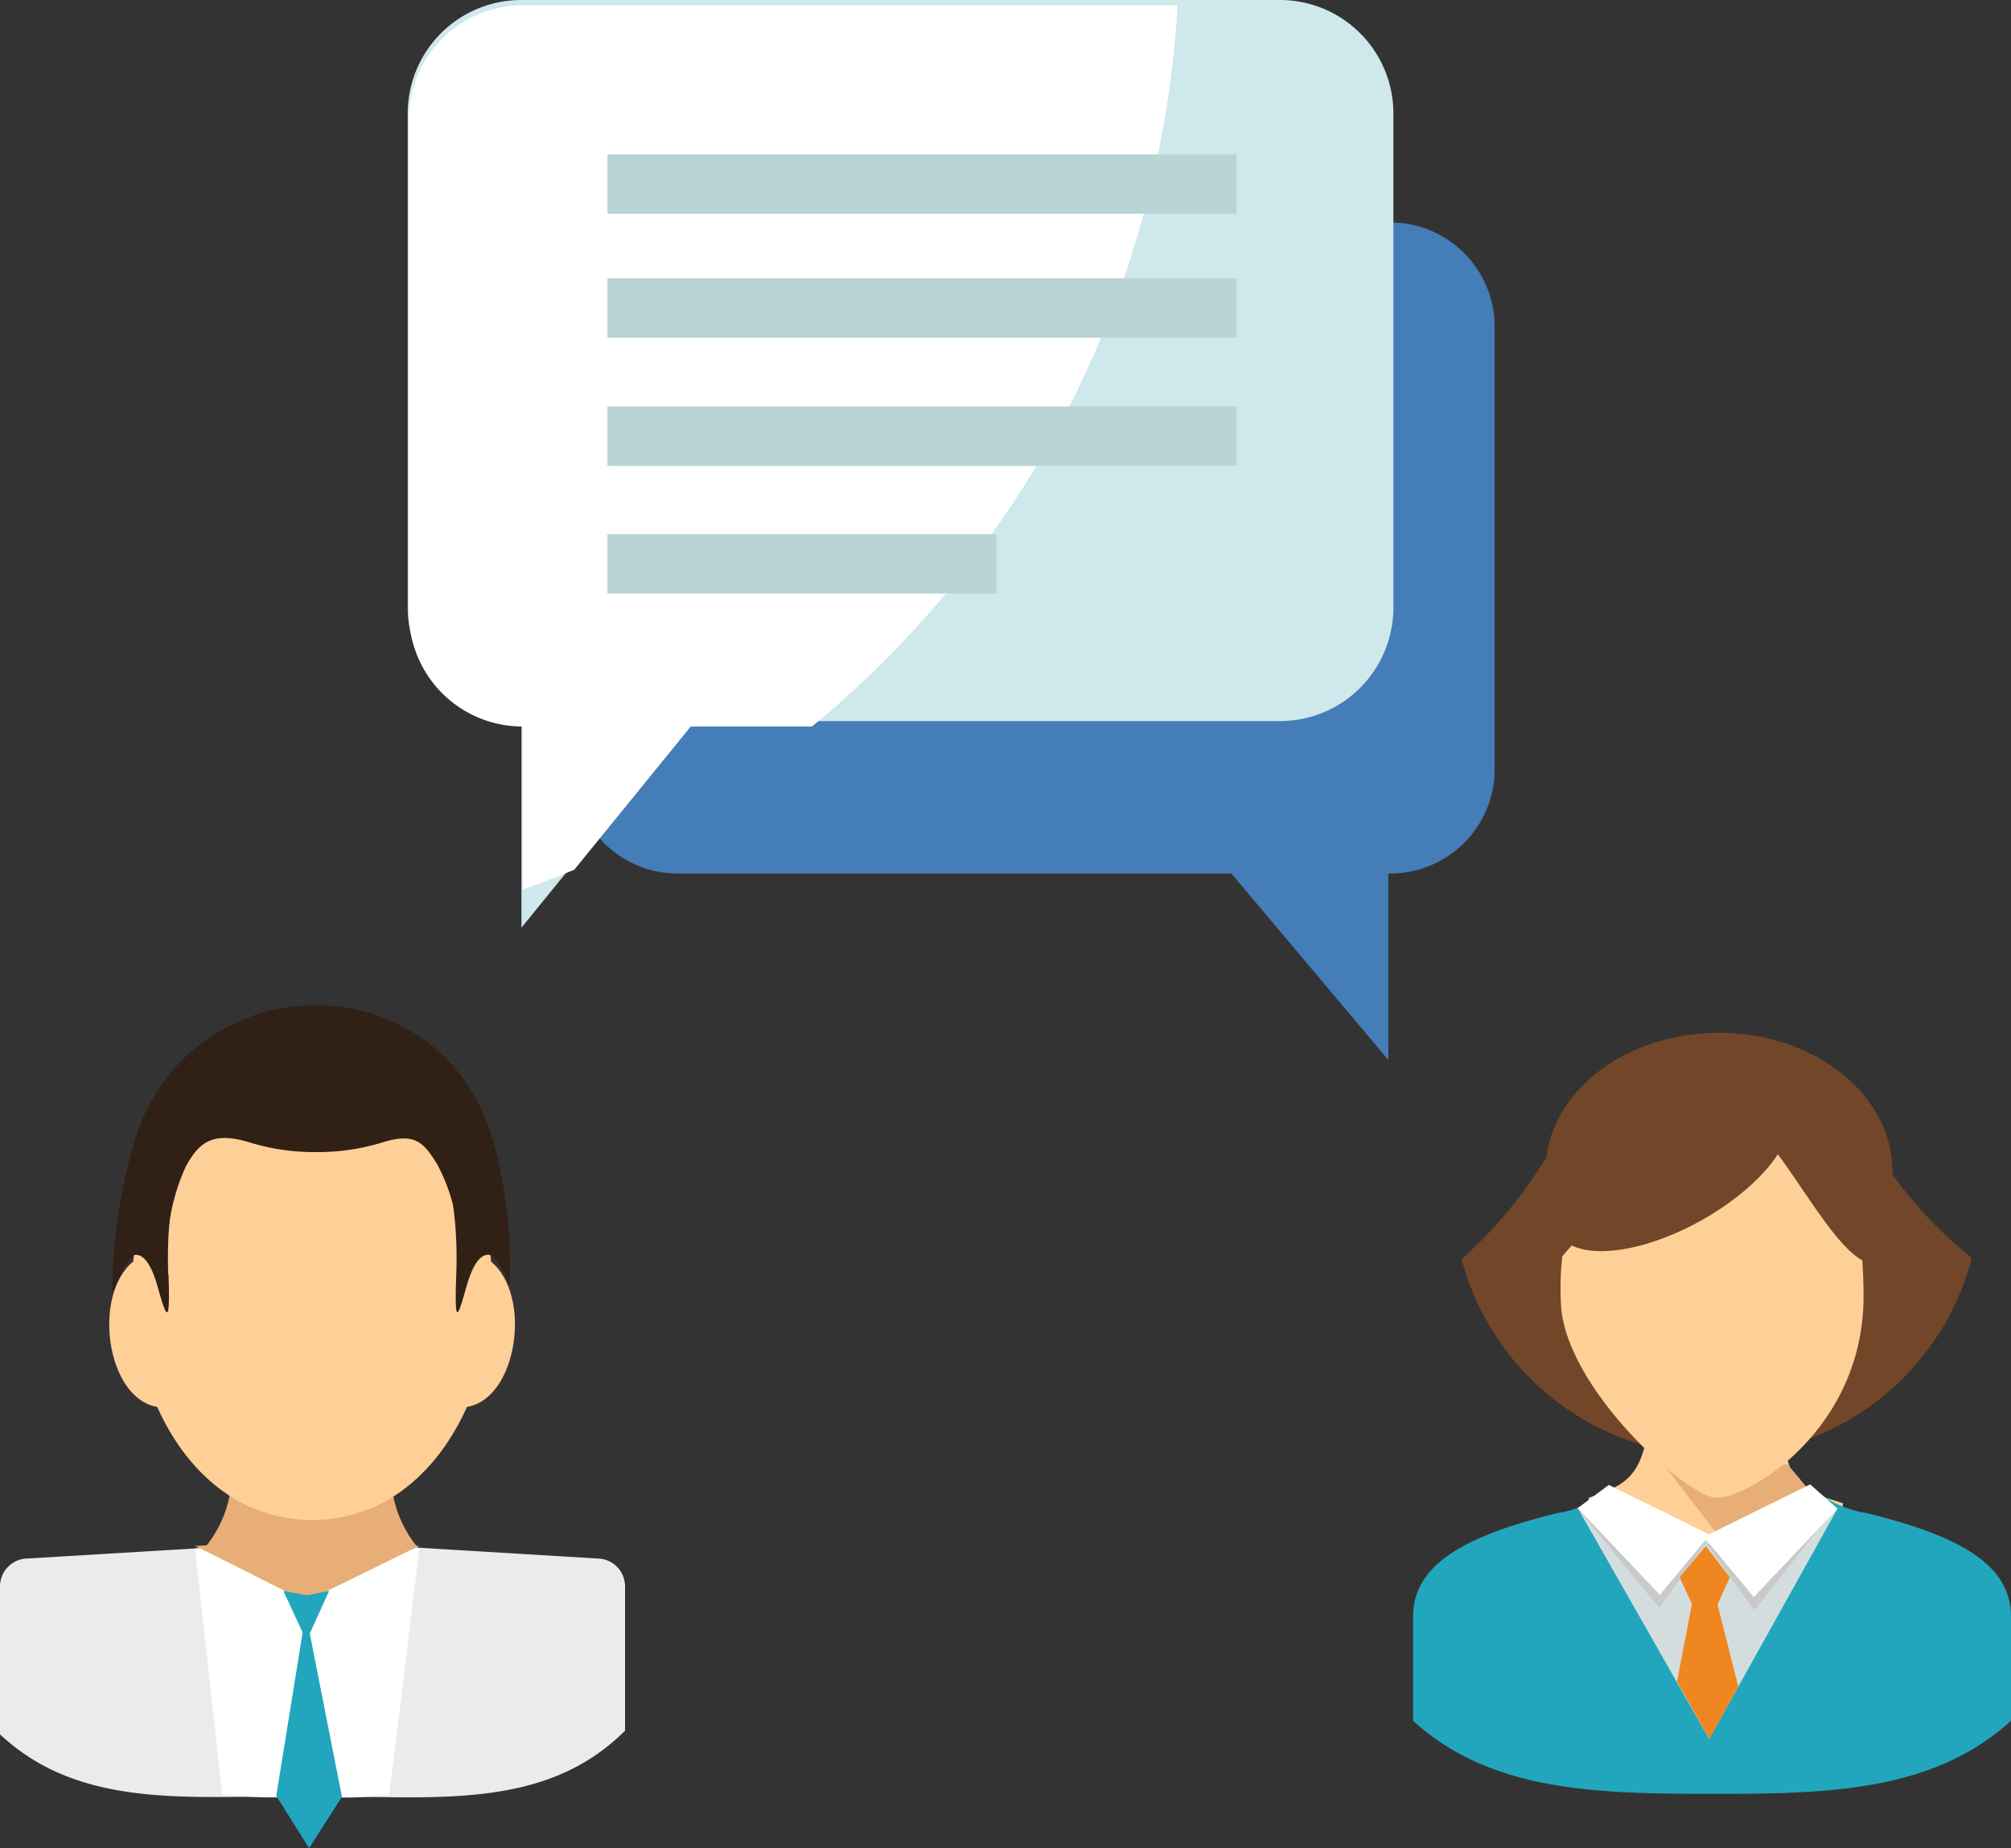 <svg viewBox="0 0 74 68" xmlns="http://www.w3.org/2000/svg"><rect x="0" y="0" width="74" height="68" fill="#333333" stroke="none"/><clipPath id="a"><path d="M0 0h23v31H0z"/></clipPath><path d="M69.636 43.206v-.113c0-2.813-2.859-5.094-6.384-5.094-3.308 0-6.028 2.008-6.352 4.579a16.53 16.53 0 0 1-3.114 3.746 9.7 9.7 0 0 0 18.772-.046 15.384 15.384 0 0 1-2.922-3.072z" fill="#724629"/><path d="M63.135 63.701c-1.948-.752-4.356-5.826-4.682-8.593 1.11-.379 1.729-.646 2.045-1.822.826-.091 1.714.27 2.637.27a24.1 24.1 0 0 1 2.637.141c.316 1.176.935 1.234 2.045 1.612-.326 2.767-2.734 7.64-4.682 8.392z" fill="#ffcf98" fill-rule="evenodd"/><path d="m66.028 58.088.625-3.165-.867-1.039-4.459.141 1.808 2.346z" fill="#e7ae77"/><g fill-rule="evenodd"><path d="M63.166 55.107c-1.076 0-5.579-4.03-5.728-7.124-.283-5.856 3.634-6.762 5.728-6.877 4.651-.255 5.4 3.083 5.408 6.587.003 4.882-4.197 7.414-5.408 7.414z" fill="#ffcf98"/><path d="M57.262 46.485s-.7 1.045-.775 1.232a16.475 16.475 0 0 1 .668-4.632c1.609-5.939 10.224-6.165 11.948-.222a14.437 14.437 0 0 1 .535 4.6c-.124-.345-.461-.975-.7-.975-1.48.006-3.778-5.454-4.946-5.187-3.035.69-6.73 5.184-6.73 5.184z" fill="#724629"/><path d="M65.737 40.645c.616 1.019-.759 2.909-3.073 4.222s-4.69 1.553-5.306.534.759-2.909 3.073-4.222 4.689-1.552 5.306-.534z" fill="#724629"/></g><path d="M74 59.474c0-2.111-2.351-3.068-5.337-3.812a3.782 3.782 0 0 1-1.814-.8l-3.85 4.577-3.85-4.577a3.782 3.782 0 0 1-1.814.8c-2.986.745-5.336 1.7-5.336 3.812v3.838c2.8 2.552 6.582 2.682 10.756 2.687h.487c4.175 0 7.957-.135 10.757-2.687z" fill="#22a6bd"/><path d="m62.893 63.979 4.723-8.475a2.512 2.512 0 0 1-1.035-.808l-3.687 1.885-3.687-1.885a4.053 4.053 0 0 1-1.15.789z" fill="#d4ddde"/><path d="m64.558 59.243 2.589-3.276-.8-.885-3.543 1.732z" fill="#c9c9c9"/><path d="m64.535 58.756 3.081-3.252-1.007-.891-3.917 1.932z" fill="#fff"/><path d="m61.052 59.163-3-3.679 1.207-.481 3.543 1.732z" fill="#c9c9c9"/><path d="m61.077 58.677-3.019-3.192 1.143-.853 3.718 1.834z" fill="#fff"/><path d="m62.901 63.98 1.063-1.928-.763-3.018.453-1-.885-1.155-.962 1.155.453.977-.55 2.853z" fill="#ef861f"/><g clip-path="url(#a)" transform="translate(0 37)"><g fill-rule="evenodd"><path d="M11.459 27.075c-2.192-.946-4.9-2.576-5.267-6.058a4.287 4.287 0 0 0 2.3-3.258 24.728 24.728 0 0 1 5.932 0 4.285 4.285 0 0 0 2.3 3.258c-.367 3.482-3.075 5.112-5.267 6.058" fill="#e7ae77"/><path d="M18.064 9.415c1.521 1.23.986 5.041-.88 5.347-1.065 2.378-3.021 4.16-5.7 4.16s-4.639-1.782-5.7-4.16c-1.867-.306-2.4-4.116-.88-5.347.312-3.485 2.378-6.593 6.584-6.593s6.272 3.108 6.584 6.593" fill="#ffcf98"/><path d="M6.2 9.889c.075 2.052-.1 1.518-.406.429-.164-.579-.416-1.15-.8-1.152-.268 0-.777 1.2-.861 1.417a19.568 19.568 0 0 1 .742-5.327C6.665-1.574 16.239-1.833 18.154 5a17.158 17.158 0 0 1 .595 5.285c-.137-.4-.512-1.122-.78-1.121-.38 0-.631.573-.8 1.152-.309 1.089-.454 1.622-.379-.429.419-11.416-11.019-11.465-10.6 0" fill="#302016"/><path d="M6.172 9.59a7.6 7.6 0 0 1 .655-3.653c.485-.895.985-1.339 2.4-.893a8.088 8.088 0 0 0 2.4.343 8.077 8.077 0 0 0 2.413-.346c1.23-.391 1.547-.013 2.044.788a6.765 6.765 0 0 1 .78 3.742A6.137 6.137 0 0 0 11.493 0c-5.23 0-6.426 5.312-5.321 9.59" fill="#302016"/></g><path d="m21.977 20.34-10.458-.631-10.5.631A1.027 1.027 0 0 0 0 21.365v5.445c2.962 2.767 6.935 2.271 11.3 2.271 4.565 0 8.7.585 11.7-2.405v-5.311a1.027 1.027 0 0 0-1.023-1.025" fill="#ebebeb"/><path d="m7.178 19.88 4.078 2.048 4.174-2.05-4.1-.247z" fill="#e7ae77"/><path d="m11.256 21.927-3.912-1.964-.168.01 1 9.054a16.8 16.8 0 0 0 3.131.054 16.823 16.823 0 0 0 3.011-.031l1.118-9.08-.171-.01z" fill="#fff"/><path d="m11.256 21.928-3.7-1.86-.375.037 4.078 3.319L15.43 20.1l-.38-.037z" fill="#fff"/><path d="M12.582 29.106 11.374 31l-1.208-1.929.97-6.009-.708-1.529.876.158.806-.158-.71 1.567z" fill="#22a6bd"/></g><g><path d="M25.009 8.185h26.079A3.841 3.841 0 0 1 55 11.928v16.468a3.841 3.841 0 0 1-3.912 3.742v6.861l-5.777-6.861h-20.3a3.841 3.841 0 0 1-3.912-3.742V11.928a3.842 3.842 0 0 1 3.91-3.743z" fill="#447db8"/><path d="M47.088 0h-27.9a4.177 4.177 0 0 0-4.185 4.145v18.241a4.177 4.177 0 0 0 4.185 4.145v7.6l6.182-7.6h21.718a4.178 4.178 0 0 0 4.186-4.145V4.149A4.178 4.178 0 0 0 47.088 0z" fill="#cee8eb"/><path d="M19.234.198a4.178 4.178 0 0 0-4.186 4.145v18.241a4.178 4.178 0 0 0 4.186 4.146v6q.961-.339 1.9-.734l4.283-5.266h4.46A37.026 37.026 0 0 0 43.331.199z" fill="#fff"/><g fill="#bad3d4"><path d="M22.353 5.678h23.153v2.187H22.353z"/><path d="M22.353 10.238h23.153v2.187H22.353z"/><path d="M22.353 14.955h23.153v2.187H22.353z"/><path d="M22.353 19.65h14.31v2.187h-14.31z"/></g></g></svg>
